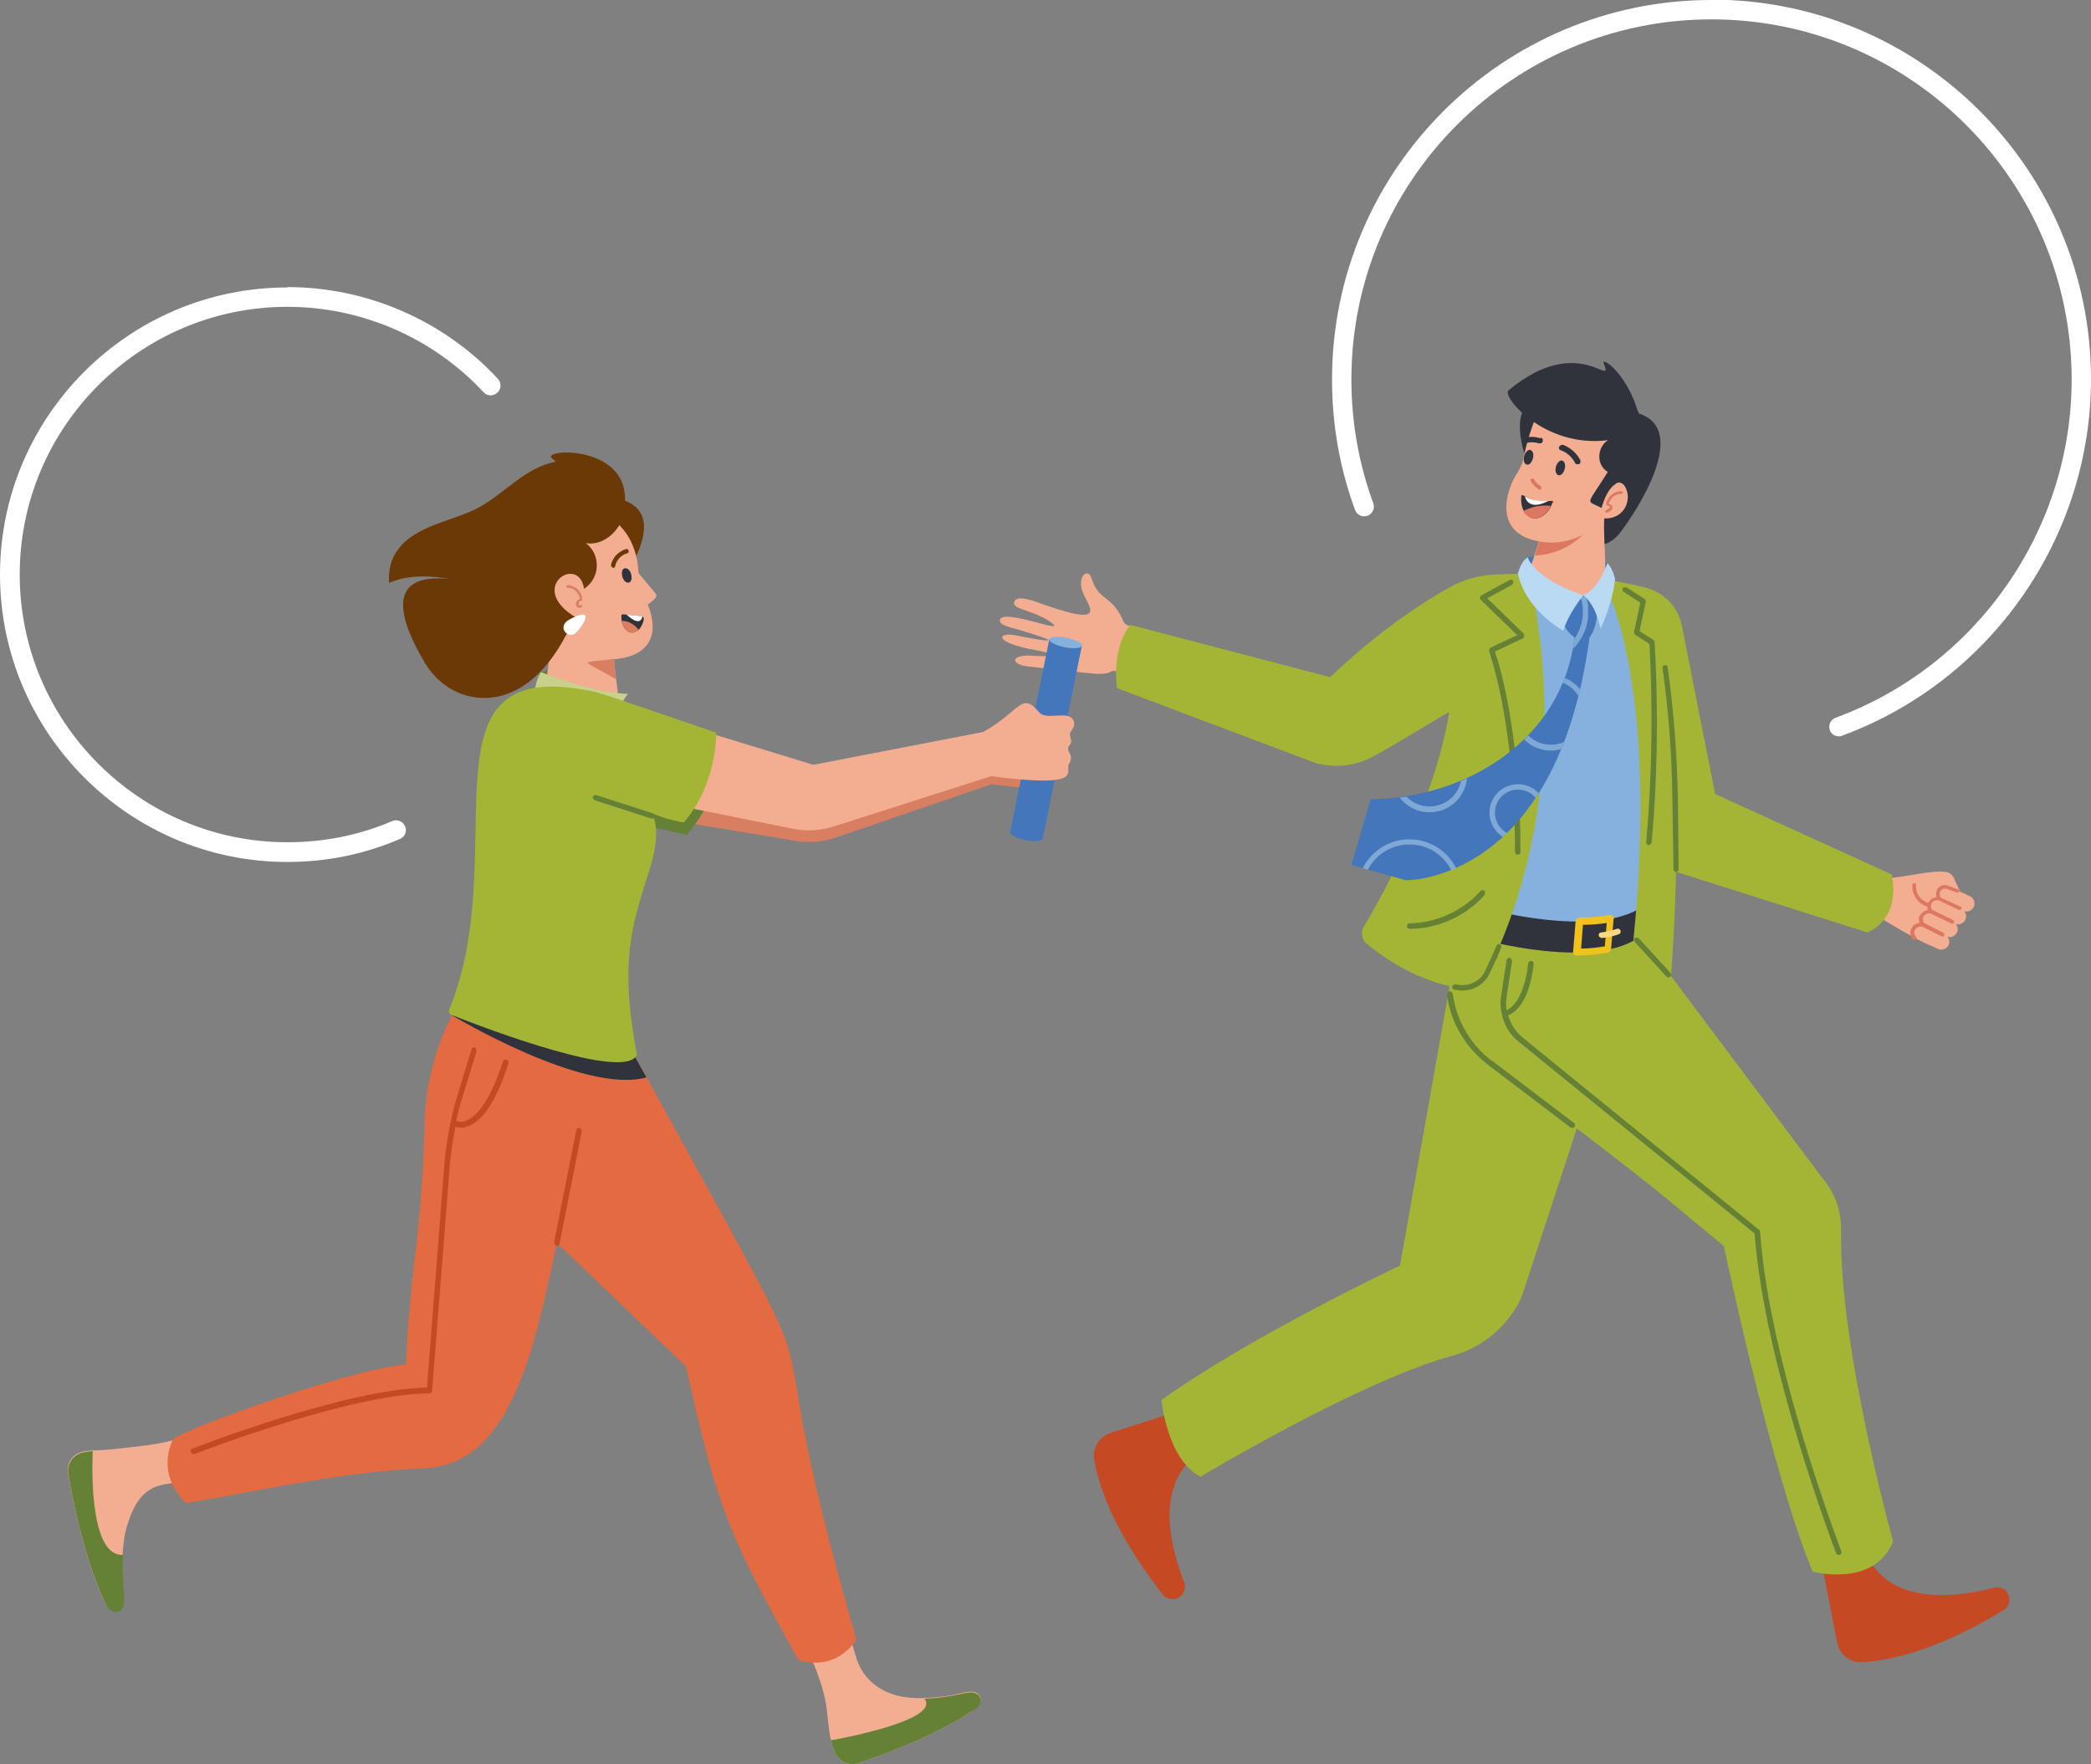 <?xml version="1.0" encoding="UTF-8"?>
<svg id="_레이어_1" data-name="레이어_1" xmlns="http://www.w3.org/2000/svg" xmlns:xlink="http://www.w3.org/1999/xlink" viewBox="0 0 57.25 48.3">
  <rect x="0" y="0" width="57.25" height="48.3" fill="#808080" stroke="none"/>
  <defs>
    <style>
      .cls-1 {
        fill: #e46a41;
      }

      .cls-2 {
        fill: #6a3906;
      }

      .cls-3 {
        fill: #4376bb;
      }

      .cls-4 {
        fill: #86b1de;
      }

      .cls-5 {
        fill: #fff;
      }

      .cls-6 {
        fill: #648135;
      }

      .cls-7 {
        fill: none;
      }

      .cls-8 {
        clip-path: url(#clippath-1);
      }

      .cls-9 {
        fill: #c7d189;
      }

      .cls-10 {
        fill: #a4b535;
      }

      .cls-11 {
        fill: #f8d982;
      }

      .cls-12 {
        fill: #c54a23;
      }

      .cls-13 {
        fill: #f1c11e;
      }

      .cls-14 {
        fill: #bad9f2;
      }

      .cls-15 {
        fill: #dc7862;
      }

      .cls-16 {
        clip-path: url(#clippath-2);
      }

      .cls-17 {
        fill: #f3ad91;
      }

      .cls-18 {
        fill: #30323c;
      }

      .cls-19 {
        fill: #d87e61;
      }

      .cls-20 {
        clip-path: url(#clippath);
      }

      .cls-21 {
        opacity: .5;
      }
    </style>
    <clipPath id="clippath">
      <path class="cls-7" d="M42.74,16.62s-.07.56.37.84c-.35,2.85-3.02,4.41-5.59,4.43l-.52,1.8,1.49.42s4.12.09,5.03-6.65c0,0,.31-.33.18-1.1-.2-.03-.27-.05-.31-.05-.08,0-.1.07-.64.32"/>
    </clipPath>
    <clipPath id="clippath-1">
      <rect class="cls-7" x="37.16" y="15.32" width="6.32" height="10.51"/>
    </clipPath>
    <clipPath id="clippath-2">
      <rect class="cls-7" x="37.16" y="15.32" width="6.32" height="10.51"/>
    </clipPath>
  </defs>
  <g>
    <path class="cls-12" d="M32.98,39.73s-1.71.61-.56,3.59c.04.09.03.2-.02.29-.12.21-.41.23-.56.05-.54-.68-1.61-2.17-1.88-3.68-.06-.33.14-.65.45-.75l1.99-.64.57,1.14Z"/>
    <path class="cls-12" d="M51.1,42.49s.41,1.77,3.5.98c.1-.03.2,0,.28.05.19.14.18.43-.02.56-.74.46-2.35,1.34-3.87,1.43-.33.02-.63-.21-.69-.54l-.4-2.05,1.2-.43Z"/>
    <path class="cls-10" d="M39.77,26.55l-1.44,8.1s-4.07,1.92-6.53,3.68c0,0,.15,1.63,1.07,2.1,0,0,4.36-2.62,6.89-3.31.84-.23,1.54-.82,1.9-1.61l1.98-6.04s-2.1-3.73-3.87-2.92"/>
    <path class="cls-10" d="M51.83,42.21c-.52,1.27-2.2.82-2.2.82-1.15-2.77-2.43-8.91-2.43-8.91l-1.54-1.28c-.94-.78-3.33-2.59-4.79-3.69-.85-.64-1.3-1.69-1.17-2.75.08-.59.23-1.29.5-2.07l.41.13,4.16.95.29.39,4.84,6.46c.35.4.52.93.51,1.46-.07,3.1,1.42,8.48,1.42,8.48"/>
    <path class="cls-6" d="M40.85,29.05c-.58-.44-.97-1.1-1.07-1.81v-.03s-.04-.07-.09-.07c-.04,0-.07.04-.07.08v.03c.1.75.51,1.44,1.13,1.91l2.25,1.71s.03.01.05.01c.02,0,.05,0,.06-.03.02-.03.02-.08-.01-.1l-2.25-1.71Z"/>
    <path class="cls-6" d="M50.41,42.46c-.02-.05-1.98-5.17-2.22-8.74,0-.02-.01-.04-.03-.05l-6.48-5.27c-.19-.16-.32-.37-.39-.6.18-.07.58-.34.7-1.41,0-.04-.02-.08-.07-.08-.04,0-.08.03-.08.07-.11.95-.44,1.21-.59,1.28-.02-.12-.02-.25,0-.37l.15-.98s-.02-.08-.06-.09c-.04,0-.08.02-.09.06l-.15.99c-.03.17-.02.34.02.5h0s0,0,0,0c.06.29.22.56.46.75l6.46,5.25c.26,3.6,2.21,8.7,2.23,8.75.01.03.04.05.07.05,0,0,.02,0,.03,0,.04-.01.06-.06.04-.1"/>
    <path class="cls-4" d="M44.92,25.62c-1.11.85-3.81.3-5.15-.14.88-2.72.59-5.3.59-9.54,1.24-.21,1.89-.47,4.78.17,1,2.81.08,5.2-.23,9.5"/>
    <path class="cls-18" d="M44.99,24.8c-.03.27-.05.54-.07.83-.24.18-.55.3-.9.37-.26.05-.55.08-.85.08-1.18.01-2.56-.31-3.4-.58.09-.27.16-.54.23-.81.84.26,2.12.55,3.24.54.3,0,.58-.02.85-.07.35-.07.66-.18.9-.35"/>
    <path class="cls-13" d="M43.17,26.17s-.05-.01-.07-.03c-.02-.02-.03-.05-.03-.08l.07-.85c0-.05.05-.09.1-.09.3,0,.58-.02.83-.07.03,0,.06,0,.08.02.02.02.04.05.03.08l-.07.84s-.04.08-.08.09c-.25.05-.54.08-.87.08h0ZM43.34,25.32l-.05.65c.24,0,.45-.03.65-.06l.05-.64c-.2.03-.41.05-.64.05"/>
    <path class="cls-11" d="M43.84,25.68s-.07-.03-.07-.07c0-.04.02-.08.07-.08.14-.02.29-.05.43-.1.04-.01.08,0,.1.05.01.04,0,.08-.05.1-.15.05-.3.09-.46.1,0,0,0,0,0,0"/>
    <path class="cls-17" d="M29.89,15.84c.14.47.4.49.64.78.49.63-.22.36,1.55.82l-.39,1.26c-1.84-.56-.87-.24-1.66-.25-.11,0-1.93-.21-1.94-.21-.43-.07-.44-.35.28-.28.38.02.67-.02.04-.15-1.28-.22-1.11-.54-.53-.4.92.18,1.2.19.14-.13-.49-.14-.68-.18-.64-.32.13-.32,2.03.51,1.33.03-.55-.32-1-.31-.94-.51.07-.23.63.01.86.09,1.76.61,1.14.02,1-.4-.13-.4.16-.64.26-.33"/>
    <path class="cls-10" d="M40.72,26.62s0,0,0,0c-.14.28-.43.45-.74.42-.63-.06-1.63-.43-2.56-1.2-.14-.12-.17-.32-.08-.47.5-.83,1.93-3.39,2.34-5.87,0-.04-1.53.93-2.14,1.24-.47.24-1.01.29-1.52.15l-5.44-2.05c-.13-1.23.37-1.73.37-1.73l5.47,1.43c1.35-1.29,2.57-2.07,3.27-2.46.38-.21.8-.33,1.24-.35l.91-.03s1.54,5.49-1.11,10.92"/>
    <path class="cls-6" d="M41.08,25.84s-.08,0-.1.04c-.1.23-.2.46-.32.71h0s0,0,0,0c-.12.25-.39.4-.67.38-.05,0-.09-.01-.14-.02-.04,0-.08.02-.09.06,0,.04.02.08.06.09.05,0,.1.01.15.02.02,0,.05,0,.07,0,.32,0,.61-.18.74-.46,0,0,0,0,0,0,0,0,0,0,0,0,.12-.25.23-.48.32-.71.02-.04,0-.08-.04-.1"/>
    <path class="cls-6" d="M40.65,24.5s.02-.08,0-.11c-.03-.03-.08-.02-.11,0-.49.55-1.22.88-1.95.89-.04,0-.07.04-.07.08,0,.04.03.07.08.07h0c.78,0,1.55-.36,2.06-.94"/>
    <path class="cls-6" d="M41.73,17.36l-1.01-.98.68-.37s.05-.07.03-.1c-.02-.04-.07-.05-.1-.03l-.77.42s-.04.03-.04.06c0,.02,0,.05.02.06l1,.97-.73.34s-.05.06-.04.1c0,.02.71,1.89.71,5.5,0,.04.03.07.08.07s.07-.03.07-.07c0-3.26-.57-5.12-.7-5.49l.76-.36s.04-.03.04-.05c0-.02,0-.05-.02-.07"/>
    <path class="cls-17" d="M53.31,23.88c.09.02.16.09.19.18l.05.2c-.23.54-.46,1.09-.69,1.63-.32-.14-.84-.42-1.65-.93-.04-.41.24-.59.48-.92.5-.02,1.25-.24,1.62-.16"/>
    <path class="cls-17" d="M53.09,24.38h0c-.04.08-.02.17.03.23-.1-.03-.21.02-.26.12-.04.08-.02.17.03.23-.1-.03-.21.02-.26.12-.04.08-.02.17.03.23-.1-.03-.21.02-.26.12-.05.11,0,.24.11.29l.55.26c.11.05.24,0,.29-.1.04-.08.02-.17-.03-.23.1.03.21-.02.26-.12.04-.08.02-.17-.03-.23.1.03.21-.02.26-.12.04-.08.02-.17-.03-.23.1.03.21-.02.26-.12.05-.11,0-.24-.1-.29l-.55-.26c-.11-.05-.24,0-.29.1"/>
    <path class="cls-17" d="M53.48,24.01l.18.39-.57-.03s.05-.28.39-.37"/>
    <path class="cls-15" d="M53.69,24.83l-.55-.25s0,0,0,0c-.04-.05-.04-.11-.02-.17.02-.03.05-.06.09-.08.02,0,.04,0,.07,0l.3.11s.05,0,.06-.03c.01-.03,0-.05-.03-.06l-.3-.11s-.1-.02-.14,0c-.07.03-.12.08-.14.13-.03.06-.03.13-.01.2-.09,0-.18.06-.22.15-.1-.03-.19-.09-.25-.17-.07-.09-.1-.21-.09-.32,0-.03-.02-.05-.05-.05-.02,0-.05.02-.05.04-.01.14.03.28.11.39.07.1.18.18.3.21,0,.04,0,.07.01.1-.09,0-.17.07-.22.15-.03.06-.03.13-.01.2-.09,0-.17.06-.22.15-.05.1-.03.22.05.3.01,0,.02.01.04.01s.02,0,.04-.01c.02-.02.02-.05,0-.07-.05-.05-.06-.13-.03-.19.04-.07.12-.11.2-.09l.54.27s.01,0,.02,0c.02,0,.04-.01.04-.03.01-.03,0-.06-.02-.07l-.53-.27c-.04-.05-.04-.12-.02-.17.04-.07.12-.11.2-.09l.58.28s.01,0,.02,0c.02,0,.04-.01.04-.03.01-.02,0-.05-.02-.07l-.58-.28c-.04-.05-.04-.12-.02-.17.03-.07.11-.11.19-.09,0,0,0,0,.01,0l.55.26s.01,0,.02,0c.02,0,.04,0,.05-.03.01-.03,0-.05-.02-.07"/>
    <path class="cls-10" d="M51.13,25.53l-5.24-1.66c-.04,1.65-.14,2.86-.14,2.86l-1.11-.25c.92-7.79-.76-10.61-.76-10.61.58.05,1.27.25,1.27.25.46.15.81.54.9,1.02l.91,4.6,4.83,2.2s.31,1.15-.66,1.59"/>
    <path class="cls-6" d="M44.87,25.68s-.08-.03-.11,0c-.03.03-.03.08,0,.11l.86.94s.04.03.06.03c.02,0,.04,0,.05-.02.03-.03.03-.07,0-.11l-.86-.94Z"/>
    <path class="cls-6" d="M45.94,21.95c-.02-1.23-.11-2.46-.28-3.68,0-.04-.04-.07-.08-.06-.04,0-.07.04-.06.09.17,1.21.26,2.44.27,3.66l.03,1.85s.03.07.07.07h0s.08-.03.07-.08l-.02-1.85Z"/>
    <path class="cls-6" d="M44.74,17.3s0,.06.03.08l.39.25c.02.33.16,2.73-.09,5.43,0,.04.03.08.07.08h0s.07-.03.08-.07c.27-2.9.08-5.46.08-5.49,0-.02-.01-.04-.03-.06l-.38-.24.17-.8s0-.06-.03-.08l-.5-.32s-.08-.01-.1.02c-.02.04-.01.08.02.1l.46.3-.17.8Z"/>
    <path class="cls-3" d="M41.83,15.27s.91-.3,2.18.16v.89h-1.73s-.46-.48-.45-1.05"/>
    <path class="cls-18" d="M43.66,14.96l.22-.05c.18-.04.33-.15.45-.29.52-.67,1.91-2.84.56-3.29,0,0-2.01.96-1.23,3.63"/>
    <path class="cls-18" d="M41.79,12.58s-.6-1.56.41-1.65c0,0,.44,0-.41,1.65"/>
    <path class="cls-17" d="M44,13.66c-.17.63-.02,1.46-.05,2.13-.46,1.15-2.17.84-2.13-.07.07-.18.14-.35.19-.51.13-.38.22-.7.29-.95q.29-1.09,1.69-.59"/>
    <path class="cls-15" d="M43.43,14.53s-.46.64-1.41.68c.13-.38.22-.7.29-.95l1.12.27Z"/>
    <path class="cls-17" d="M43.99,13.8h0c-.04.09-.08.19-.12.31-.36.63-1.14.86-1.84.69-1.13-.26-.79-1.37-.52-1.8.07-.1.12-.21.17-.32h0s.19-.98.48-1.47c0,0,1.47-.07,2.47.94l-.65,1.64Z"/>
    <path class="cls-17" d="M44.12,13.39c.04-.08.11-.17.2-.18.09,0,.17.08.2.17.1.22.04.5-.14.66-.17.16-.45.2-.67.1.12-.25.28-.5.4-.74"/>
    <path class="cls-15" d="M42,13.12c.04.08.1.14.18.19.06.04,0,.13-.05.09-.09-.06-.16-.13-.22-.22-.03-.06.05-.12.09-.06"/>
    <path class="cls-15" d="M43.97,14.04s.02,0,.03,0c.11-.05.15-.1.15-.15,0-.03-.02-.07-.11-.1.11-.29.35-.27.35-.27.02,0,.04-.01.04-.03,0-.02-.01-.04-.03-.04,0,0-.29-.03-.42.31,0,.02,0,.04,0,.05,0,.02.02.03.04.03.04.01.06.03.06.04,0,0,0,.03-.11.09-.02,0-.02.03-.02.05,0,0,0,0,.01.01"/>
    <path class="cls-18" d="M43.27,12.6c-.1-.19-.27-.34-.47-.42,0,0-.02,0-.03,0-.03,0-.06.02-.08.05-.02.04,0,.09.05.1.16.06.3.18.38.34.01.02.03.04.06.04h.01s.02,0,.04,0c.02,0,.03-.03.04-.05,0-.02,0-.04,0-.06"/>
    <path class="cls-18" d="M42.19,12c-.08-.02-.16-.04-.25-.04-.07,0-.15.01-.23.03-.01,0-.05.05-.04.09,0,.03.02.05.08.06.06-.02.12-.03.19-.03.07,0,.14.01.2.03,0,0,.02,0,.02,0,.04,0,.07-.02.08-.06.01-.04-.01-.09-.05-.1"/>
    <path class="cls-18" d="M42.84,12.84c-.03.11-.1.19-.17.17-.07-.02-.1-.12-.07-.23.03-.11.11-.19.17-.17.07.02.1.12.07.23"/>
    <path class="cls-18" d="M41.97,12.55c-.03.11-.1.19-.17.17-.07-.02-.1-.12-.07-.23.03-.11.11-.19.17-.17.07.02.1.12.07.23"/>
    <path class="cls-17" d="M43.9,13.81c.03-.07.05-.13.08-.2-.03.06-.05.13-.08.2"/>
    <path class="cls-18" d="M42.5,13.77s-.02.05-.03.08c-.19.4-.59.45-.75.14-.05-.09-.08-.22-.07-.38,0-.08.03-.06.11-.02h0c.06.03.16.09.32.12.14.03.24.02.31.01h0c.11,0,.15-.03.12.05"/>
    <path class="cls-18" d="M44.88,11.33s-.01-.03-.04-.08c0,0,0,0,0,0-.33-1.08-1.02-1.5-.93-1.3.29.73-.68-.87-2.61.74-.19.16.99,1.59,2.73,1.36-.29.17-.35.67-.01.87-.6.97-.61.75-.17.99.26-.97.83-.76,1.17-1.07.47-.44.36-1.34-.13-1.51"/>
    <path class="cls-15" d="M42.46,13.85c-.19.4-.59.45-.75.14.23-.12.49-.17.75-.14"/>
    <path class="cls-5" d="M42.38,13.72c-.54.28-.62-.1-.63-.13.06.03.16.09.32.11.14.03.24.02.31.01"/>
    <path class="cls-3" d="M43.52,17.45c-.9,6.74-5.03,6.65-5.03,6.65l-1.49-.42.53-1.8c2.56-.02,5.24-1.58,5.58-4.43-.43-.28-.36-.84-.36-.84.85-.37.4-.34.95-.26.12.77-.18,1.1-.18,1.1"/>
  </g>
  <g class="cls-20">
    <g class="cls-21">
      <g class="cls-8">
        <g class="cls-16">
          <path class="cls-14" d="M39.14,20.18c-.57,0-1.03.46-1.03,1.03s.46,1.03,1.03,1.03,1.03-.46,1.03-1.03-.46-1.03-1.03-1.03M39.14,22.08c-.48,0-.88-.39-.88-.88s.39-.88.88-.88.88.39.88.88-.39.88-.88.88"/>
          <path class="cls-14" d="M42.46,18.49c-.57,0-1.03.46-1.03,1.03s.46,1.03,1.03,1.03,1.03-.46,1.03-1.03-.46-1.03-1.03-1.03M42.46,20.39c-.48,0-.88-.39-.88-.88s.39-.88.88-.88.88.39.88.88-.39.88-.88.88"/>
          <path class="cls-14" d="M41.56,21.47c-.43,0-.78.35-.78.78s.35.78.78.78.78-.35.78-.78-.35-.78-.78-.78M41.56,22.88c-.35,0-.63-.28-.63-.63s.28-.63.63-.63.63.28.63.63-.28.63-.63.63"/>
          <path class="cls-14" d="M38.59,22.98c-.79,0-1.43.64-1.43,1.43s.64,1.43,1.43,1.43,1.43-.64,1.43-1.43-.64-1.43-1.43-1.43M38.59,25.68c-.7,0-1.28-.57-1.28-1.28s.57-1.28,1.28-1.28,1.28.57,1.28,1.28-.57,1.28-1.28,1.28"/>
          <path class="cls-14" d="M42.06,18.18c.79,0,1.43-.64,1.43-1.43s-.64-1.43-1.43-1.43-1.43.64-1.43,1.43.64,1.43,1.43,1.43M42.06,15.47c.7,0,1.28.57,1.28,1.28s-.57,1.28-1.28,1.28-1.28-.57-1.28-1.28.57-1.28,1.28-1.28"/>
        </g>
      </g>
    </g>
  </g>
  <g>
    <path class="cls-14" d="M43.35,16.3s-.4.48-.55.97c-1.11-.68-1.22-1.51-1.24-1.56,0,0,0,0,0,0,0,0,.07-.34.27-.45,0,0,.12.55,1.52,1.04"/>
    <path class="cls-14" d="M43.35,16.3s.32.2.47.91c0,0,.32-.63.4-1.35,0,0-.06-.3-.21-.44,0,0-.23.7-.66.88"/>
    <path class="cls-17" d="M26.62,46.84c-.93.62-2.06,1.07-3.12,1.43-.26.09-.53-.04-.64-.29-.03-.06-.05-.13-.07-.19-.01-.05-.03-.1-.04-.15-.09-.38-.08-.77-.17-1.17-.12-.49-.3-.97-.55-1.42-2.04-3.74-2.19-3.74-3.09-7.76l-3.83-3.67c-.34,1.6-.91,4-1.51,5.04-.42.73-1.17,1.29-2.01,1.32-4.09.13-7.09.66-7.09.66-.59.11-.83.53-1.01,1.1-.08.25-.12.53-.13.81-.02.37,0,.76.03,1.1,0,.1.01.2-.02.29-.03.09-.11.18-.21.18-.14,0-.24-.14-.3-.27-.47-1.01-.81-2.42-1-3.52-.04-.27.13-.52.39-.58.09-.02.19-.03.28-.04.32,0,.65-.04.98-.08.7-.07,1.38-.17,2.02-.48,3.23-1.57,5.76-1.62,5.76-1.62.01-2.26.85-7.55.85-7.55h0c0-.08,0-.16,0-.24,0,0,0,0,0,0,0-.07-.03-1.07.45-1.97.05-.1.11-.2.18-.29l4.13,1,3.7,6.76c.45.64.74,1.38.87,2.15.53,3.26,1.99,8.05,1.99,8.05.2.57.69.93,1.29,1.02.19.03.37.04.56.03.41-.02.63-.04,1.04-.14.09-.02.19-.04.29-.03.1.01.19.08.21.17.03.14-.1.26-.22.34"/>
    <path class="cls-6" d="M3.38,43.96c-.03.09-.11.18-.21.18-.15,0-.24-.14-.3-.27-.16-.35-.31-.74-.44-1.16-.25-.79-.44-1.64-.56-2.36-.04-.27.13-.52.39-.58.09-.02.19-.03.28-.04,0,0-.17,2.9.83,2.84-.02.37,0,.76.03,1.1,0,.1.01.2-.02.29"/>
    <path class="cls-6" d="M26.62,46.84c-.93.62-2.06,1.07-3.12,1.43-.25.09-.53-.04-.64-.29-.03-.06-.05-.13-.07-.19-.01-.05-.03-.1-.04-.15,0,0,.01,0,.04,0,.34-.06,2.97-.56,2.52-1.13,0,0,0,0,0,0,.41-.02.63-.05,1.04-.14.09-.02.19-.04.29-.03.1.02.19.08.21.17.03.14-.1.26-.22.34"/>
    <path class="cls-1" d="M23.44,44.91c-.67.92-1.59.53-1.59.53-1.82-3.32-2.15-3.87-3.07-8.03l-3.53-3.38c-.59,2.69-1.2,6.09-3.64,6.17-2.36.08-5.26.78-6.52.95-.85-.84-.37-1.7-.35-1.74.29-.29,4.93-1.95,6.38-2.05.02-.89.13-2.05.27-3.21.13-1.09.21-2.19.23-3.29v-.05c.02-1.04.27-2.05.74-2.98,0-.01.01-.02.02-.04.1-.19.2-.37.32-.53l4.35,1.05c.23.42.44.81.65,1.18,6.07,11.06,2.51,4.12,5.75,15.41"/>
    <path class="cls-18" d="M17.69,29.5c-1.71.47-5.31-1.7-5.31-1.7h0c.1-.19.2-.37.32-.53l4.35,1.05c.23.42.44.81.65,1.18"/>
    <path class="cls-12" d="M15.87,30.87s-.08.02-.09.06l-.61,3.09s.02.08.06.09c0,0,.01,0,.02,0,.04,0,.07-.02.07-.06l.61-3.08s-.02-.08-.06-.09"/>
    <path class="cls-12" d="M13.86,29.01s-.08,0-.09.05c-.38,1.18-.77,1.54-1.02,1.63-.12.04-.21.02-.26,0,.05-.24.11-.48.19-.71l.37-1.21s-.01-.08-.05-.09c-.04-.01-.08,0-.09.05l-.37,1.21c-.08.26-.15.52-.2.78h0c-.09.41-.15.83-.18,1.24l-.47,6.03c-2.21.03-6.37,1.65-6.42,1.67-.04.01-.06.06-.04.1.01.03.04.05.07.05,0,0,.02,0,.03,0,.04-.02,4.27-1.66,6.43-1.66.04,0,.07-.03.07-.07l.48-6.1c.03-.38.08-.76.16-1.13.04.01.09.02.15.02.05,0,.12,0,.18-.03.42-.14.8-.72,1.12-1.73.01-.04,0-.08-.05-.09"/>
    <polygon class="cls-6" points="14.81 18.4 15.11 18.34 14.99 18.76 14.81 18.4"/>
    <path class="cls-2" d="M16.65,13.63s1.71-.04.62,1.88c0,0-1.18.08-.62-1.88"/>
    <path class="cls-17" d="M17.74,16.56c.36.92-.06,1.42-.93,1.49.02.22.04.41.06.55.05.37.08.68.07.92h0s-2.01-.59-2.01-.59l.11-.96c.13-1.63-.19-1.07-.6-2.62.41-.26,2.32-1.13,2.32-1.13.48.32.7.91.72,1.45,0,.02-.05-.04.47.58.07.1-.05.17-.22.31"/>
    <path class="cls-2" d="M16.79,15.55s.04,0,.05-.04c.04-.18.16-.31.33-.36.04-.01.05-.04.04-.07,0-.02-.02-.05-.04-.05,0,0-.01,0-.02,0-.21.06-.37.22-.42.43,0,.02,0,.04.01.05.01.02.03.03.05.03"/>
    <path class="cls-19" d="M15.53,16.03s-.03.01-.03.03.01.03.03.03c.09,0,.18.03.24.1.06.06.11.14.11.21-.04.01-.07.04-.09.07-.03.05-.03.1,0,.14.02.02.05.03.08.03.03,0,.05-.01.07-.03.01-.01,0-.03,0-.04-.01-.01-.03,0-.04,0,0,0-.02,0-.02,0-.01,0-.02,0-.03-.01-.01-.02-.01-.05,0-.07.01-.02.04-.04.07-.05h.02s0-.03,0-.03c0-.1-.05-.2-.13-.28-.08-.07-.18-.11-.28-.11"/>
    <path class="cls-19" d="M16.87,18.6c-1.03-.6-1.02-.42-.06-.56.02.23.04.4.06.56"/>
    <path class="cls-18" d="M17.04,15.79c.03.11.11.18.18.16.07-.02.09-.12.06-.23-.03-.11-.11-.18-.18-.16-.07.02-.09.12-.06.23"/>
    <path class="cls-2" d="M16.03,14.86c.43.32.41.97-.04,1.26-.14-1-1.71.04-.05.88-.2.07-.35.21-.45.4-.71,1.36-1.7,1.88-2.65,1.66-.51-.12-.93-.46-1.2-.9-.7-1.17-1.12-2.48.65-2.31,0,0-.95-.21-1.64.11-.01-.26.02-.49.11-.68.39-.87,1.57-.98,2.3-1.36.75-.39,1.3-1.12,2.16-1.28-.03-.03-.07-.06-.1-.08-.36-.28,2.08-.41,1.99,1.18.06.59-.48,1.23-1.07,1.13"/>
    <path class="cls-5" d="M15.51,17.02c-.09.07-.11.19-.04.28.07.09.19.11.28.04.09-.07.34-.4.27-.49-.07-.09-.42.1-.51.16"/>
    <path class="cls-18" d="M17.63,16.94c-.02.12-.07.23-.14.3-.06.05-.12.08-.2.08-.13-.01-.24-.15-.27-.33,0-.03-.01-.07-.01-.11,0-.04.02-.07.05-.06l.52.05s.05.03.04.07"/>
    <path class="cls-19" d="M17.49,17.24c-.06.06-.12.09-.2.08-.13-.01-.24-.15-.27-.32.08,0,.15.01.23.05.09.04.17.11.24.2"/>
    <path class="cls-5" d="M17.16,16.83s.37.37.43.04l-.43-.04Z"/>
    <path class="cls-9" d="M14.81,18.4s1.28.55,2.39.6c0,0-.28.24-.4,1.04,0,0-1.35-.35-2.15-1.06,0,0-.03-.27.16-.57"/>
    <path class="cls-19" d="M28.6,20c-.13.59-.26.99-.39,1.58-.27-.02-.62-.05-1.06-.11l-4.32,1.48c-.36.11-.74.14-1.11.06l-5.69-.94.47-2.38,5.78,1.57,4.64-.8c1.01-.56,1.04-1.13,1.53-.54.04.04.08.07.14.08"/>
    <path class="cls-6" d="M19.42,21.88c-.14.32-.34.67-.62.98,0,0,0,0,0,0l-.74-.17-.14-.03-2.44-.56.66-1.45,3.29,1.23Z"/>
    <path class="cls-3" d="M29.62,17.68l-1.07,5.28c-.01.07-.23.09-.47.04-.25-.05-.44-.15-.42-.22l1.07-5.28.9.18Z"/>
    <path class="cls-4" d="M29.62,17.68c-.01.07-.23.09-.47.04-.25-.05-.44-.15-.42-.22.01-.07.23-.09.47-.04.25.05.44.15.42.22"/>
    <path class="cls-17" d="M29.36,19.97c-.05.06-.09.13-.05.23.09.24-.17.18-.02.43.05.09.04.2-.02.28-.14.19.52.69-2.13.34l-4.32,1.38c-.36.11-.74.14-1.11.06l-5.69-1.14.47-2.38,5.78,1.77,4.65-.9c1.01-.56,1.04-1.13,1.53-.54.17.21.65,0,.87.14.11.08.12.23.03.34"/>
    <path class="cls-10" d="M18.73,22.52c-1.7-.31-.22-.72-1.03,1.55-.36,1.19-.76,2.22-.26,4.8-.28.75-4.09-.69-5.07-1.08-.06-.02-.09-.09-.07-.15,1.76-4.29-.95-9.61,3.71-8.75.35.04.67.17,3.6,1.17,0,0,.04,1.38-.89,2.46"/>
    <path class="cls-6" d="M17.85,22.41s-.02,0-.02,0l-1.55-.5s-.06-.05-.05-.09c.01-.04.06-.06.1-.05l1.55.5s.06.05.05.09c-.01.03-.04.05-.07.05"/>
    <path class="cls-5" d="M7.87,7.87C3.53,7.87,0,11.4,0,15.73s3.53,7.87,7.87,7.87c1.07,0,2.1-.21,3.08-.63.14-.06.2-.21.14-.35-.06-.13-.21-.2-.35-.14-.91.39-1.88.58-2.87.58-4.04,0-7.33-3.29-7.33-7.33s3.29-7.33,7.33-7.33c2.03,0,3.99.85,5.37,2.34.1.11.27.11.38.01.11-.1.11-.27.01-.38-1.48-1.6-3.59-2.51-5.76-2.51"/>
    <path class="cls-5" d="M46.86,0c-5.73,0-10.39,4.66-10.39,10.39,0,1.23.21,2.43.63,3.57.05.14.2.21.34.16.14-.05.21-.2.16-.34-.4-1.09-.6-2.23-.6-3.39,0-5.44,4.42-9.86,9.86-9.86s9.86,4.42,9.86,9.86c0,4.12-2.6,7.84-6.46,9.26-.14.05-.21.2-.16.34.04.11.14.17.25.17.03,0,.06,0,.09-.02,4.07-1.5,6.81-5.42,6.81-9.76,0-5.73-4.66-10.39-10.39-10.39"/>
  </g>
</svg>
